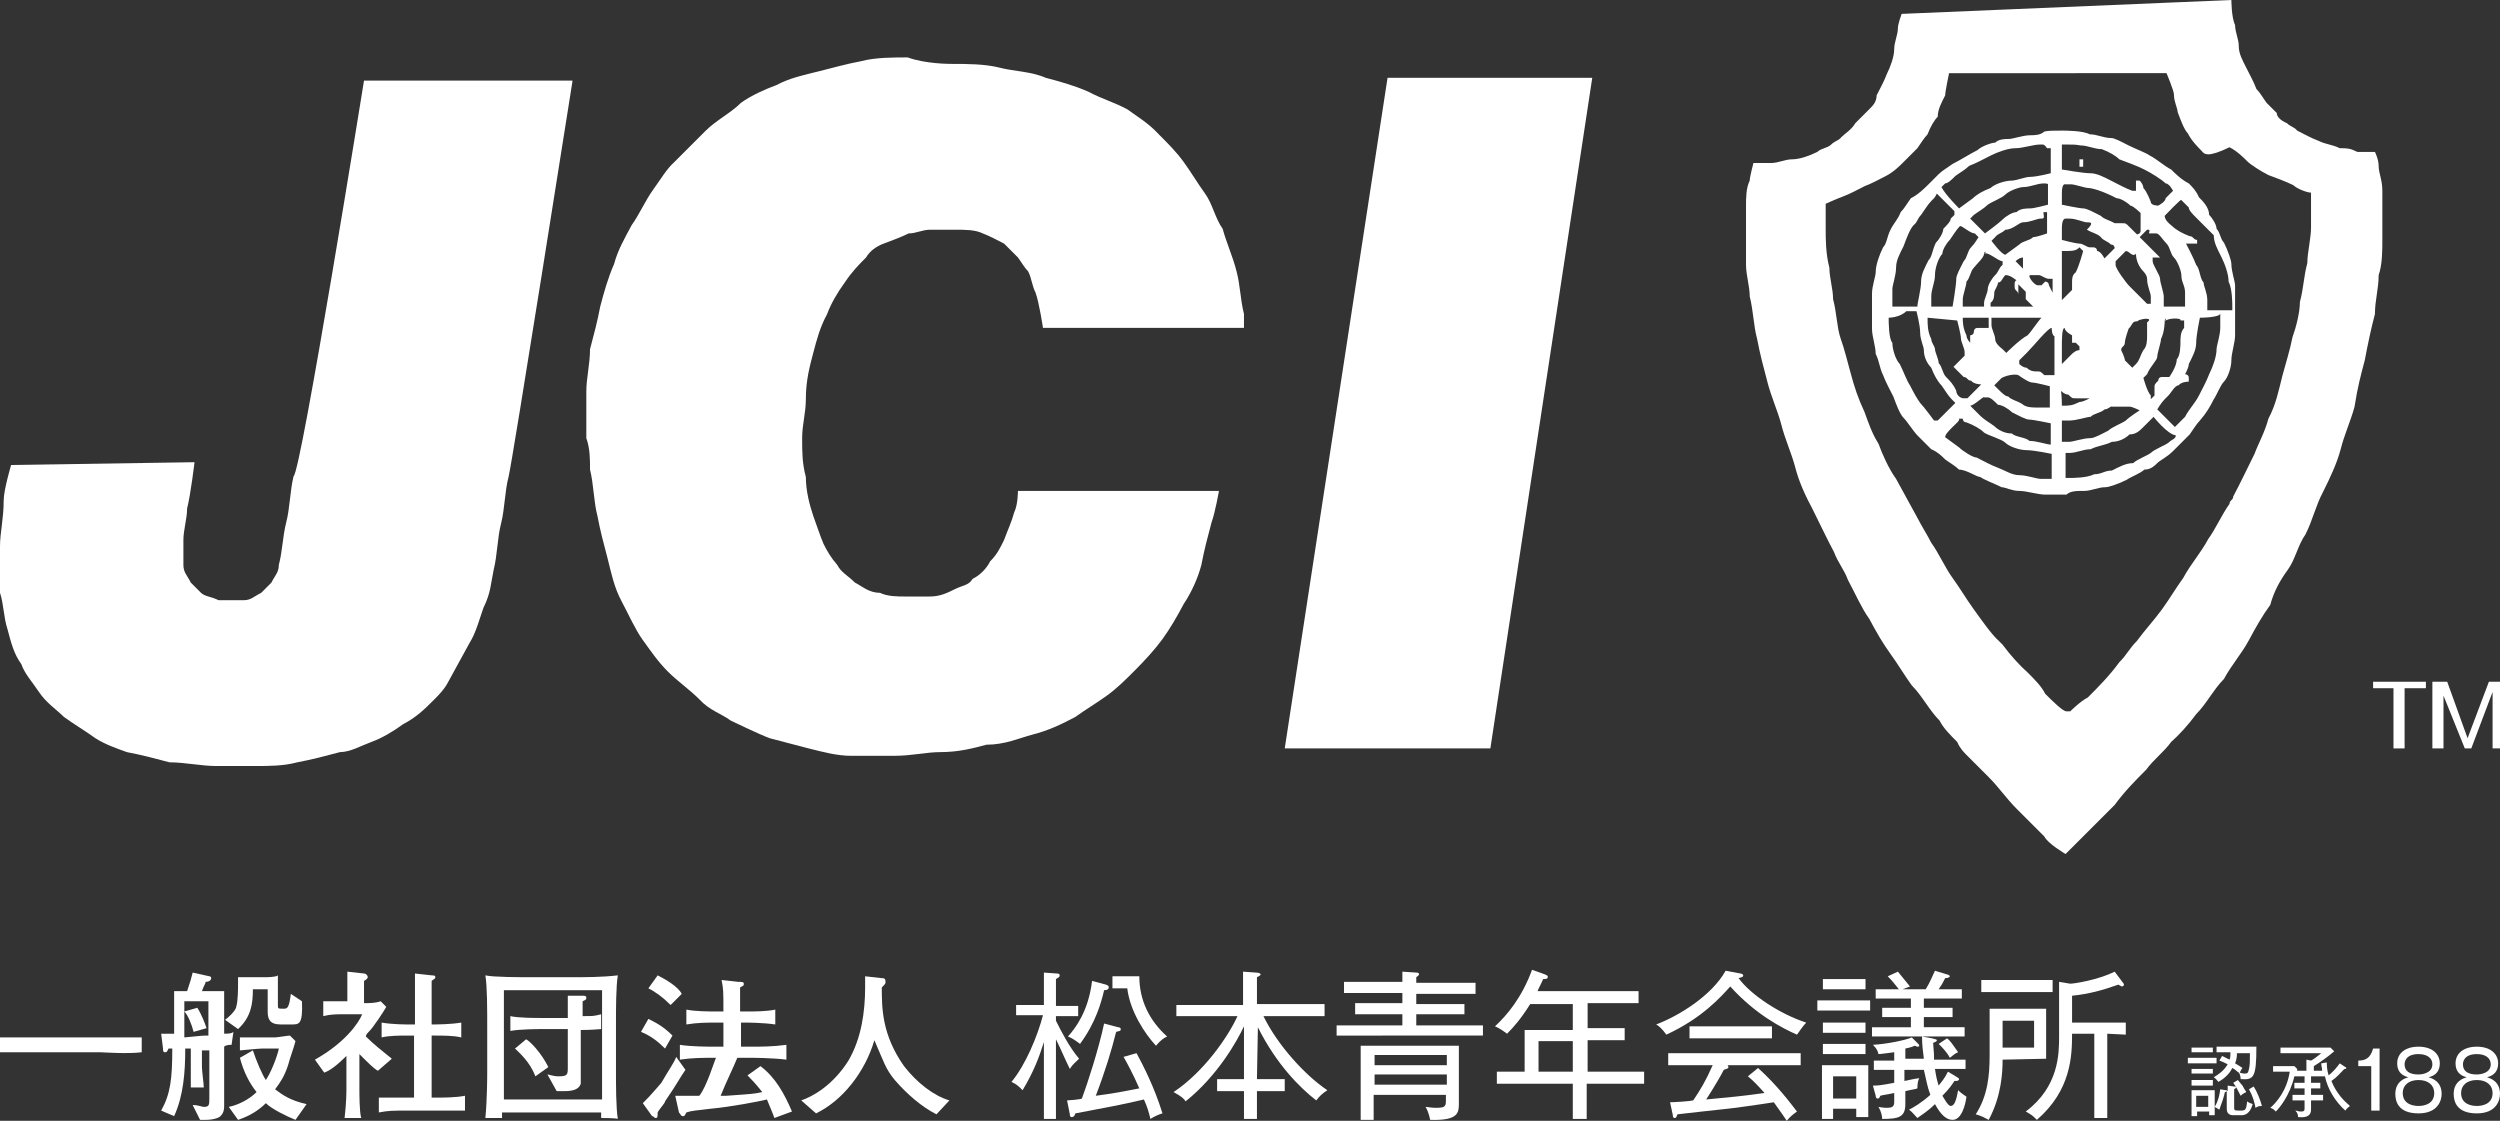 <?xml version="1.0" encoding="utf-8"?>
<svg version="1.1" id="レイヤー_1" xmlns="http://www.w3.org/2000/svg" xmlns:xlink="http://www.w3.org/1999/xlink" x="0px"
	 y="0px" viewBox="0 0 269.9 121" style="enable-background:new 0 0 269.9 121;" xml:space="preserve">
<rect x="0" y="0" width="269.9" height="121" fill="#333333" stroke="none"/>
<style type="text/css">
	.st0{fill:#FFFFFF;}
</style>
<g>
	<g>
		<g>
			<path class="st0" d="M115.5,115.4c-0.5-1-1-2.2-1.5-3.2v8.6h-1.3v-8.3c-0.5,1.6-1.1,3.2-2.3,5.2c-0.5-0.5-0.6-0.6-1.2-0.9
				c1.5-1.8,2.8-4.9,3.4-7.2h-2.9v-1.1h3V105l1.4,0.1c0.1,0,0.3,0,0.3,0.2c0,0.2-0.1,0.2-0.4,0.4v2.9h2.4v1.1H114v0.5
				c0.5,1,1.4,2.8,2.5,4.1C116.1,114.7,115.8,114.9,115.5,115.4 M119.2,106.9c-0.3,1.3-0.9,3.5-2.6,5.8c-0.4-0.3-0.8-0.6-1.3-0.8
				c0.8-0.9,2.2-2.7,2.6-6l1.5,0.4c0.2,0.1,0.3,0.1,0.3,0.3C119.7,106.9,119.3,106.9,119.2,106.9 M124.2,120.8
				c-0.2-0.8-0.3-1.2-0.7-2.1c-2.5,0.6-4.3,0.9-7.4,1.5c-0.1,0.3-0.2,0.4-0.4,0.4s-0.2-0.2-0.2-0.3l-0.3-1.5c0.2,0,1.4-0.1,1.6-0.2
				c0.6-1.6,1.8-5.3,2.4-8.1l1.5,0.4c0.2,0,0.3,0.1,0.3,0.2c0,0.2-0.1,0.2-0.5,0.3c-0.5,2-1.2,4.3-2.2,6.9c2.4-0.3,4.1-0.7,4.7-0.8
				c-0.7-1.6-1.3-2.7-1.7-3.4l1.4-0.4c0.7,1.3,1.9,3.6,2.8,6.5C125.1,120.3,124.5,120.6,124.2,120.8 M124.8,112.9
				c-1.2-1.3-2.8-3.7-3.1-6.2h-1.6v-1.3h2.9c0,2.6,1.1,4.8,3,6.5C125.6,112.1,125.3,112.3,124.8,112.9"/>
			<path class="st0" d="M135.7,116.5h3v1.3h-3v3h-1.4v-3h-2.9v-1.3h2.9v-5.7c-0.7,1.5-2.8,5.3-6.3,8.1c-0.2-0.3-0.4-0.5-1.3-1
				c3.3-2.2,5.9-6,6.9-8.2H127v-1.2h7.2v-3.6l1.4,0.1c0.3,0,0.5,0.1,0.5,0.2c0,0.1-0.2,0.2-0.4,0.3v2.9h7.3v1.3h-6.6
				c1.5,3.1,4.5,6.4,6.9,8c-0.6,0.4-0.8,0.6-1.2,1.1c-1.8-1.4-4.3-3.9-6.3-7.9L135.7,116.5L135.7,116.5z"/>
			<path class="st0" d="M144.3,111.8v-1.1h7.1v-1.2h-5.1v-1.2h5.1v-1.1h-6.3V106h6.3v-1.1l1.5,0.1c0.1,0,0.3,0,0.3,0.2
				c0,0.1-0.2,0.2-0.3,0.3v0.6h6.4v1.2h-6.4v1.1h5.2v1.1h-5.2v1.2h7.2v1.1H144.3z M154.4,120.9c-0.1-0.6-0.4-1.3-0.5-1.4
				c0.2,0,0.6,0.1,1.1,0.1c0.9,0,1.1-0.1,1.1-0.7v-0.7h-7.8v2.7h-1.4v-8h10.6v6.2C157.5,120.1,157.5,121,154.4,120.9 M156.2,113.9
				h-7.8v1.1h7.8V113.9z M156.2,116h-7.8v1.1h7.8V116z"/>
			<path class="st0" d="M171.3,117v3.8h-1.5V117h-8.2v-1.3h3v-4.5h5.2v-2.8h-4.6c-1,1.6-1.8,2.5-2.5,3.2c-0.8-0.6-1.1-0.7-1.3-0.8
				c1.3-1.2,2.9-3.1,4-6.1l1.4,0.5c0.2,0.1,0.3,0.1,0.3,0.3s-0.3,0.2-0.5,0.2c-0.3,0.7-0.5,1-0.6,1.3h10.9v1.3h-5.5v2.7h4v1.3h-4
				v3.4h6.1v1.3H171.3z M169.8,112.4h-3.7v3.3h3.7V112.4z"/>
			<path class="st0" d="M194,111.7c-1.6-0.7-4.5-2.2-7.2-5.2c-1,1.1-3,3.4-6.9,5.2c-0.5-0.7-0.9-1-1.1-1.1c2.4-0.9,6-3.1,7.5-5.8
				l1.6,0.3c0.1,0,0.3,0.1,0.3,0.2c0,0.2-0.2,0.2-0.5,0.3c1.3,1.8,4.5,3.9,7.3,4.8C194.6,110.8,194.1,111.6,194,111.7 M186.5,115
				c0,0,0.1,0.1,0.1,0.2c0,0.2-0.3,0.2-0.5,0.3c-0.3,0.6-1,1.8-1.9,3.2c3-0.3,3.4-0.3,6.3-0.7c-0.8-0.9-1.3-1.4-1.8-1.8l1.1-0.9
				c2.1,1.9,3.5,3.8,4.2,4.7c-0.4,0.3-0.7,0.5-1.1,1c-0.8-1.2-1-1.4-1.4-2c-1.2,0.2-4.8,0.7-5,0.7c-0.9,0.1-4.6,0.5-5.4,0.6
				c-0.1,0.2-0.1,0.4-0.3,0.4s-0.2-0.2-0.2-0.3l-0.3-1.4c0.4,0,2.1-0.1,2.5-0.2c0.8-1.2,1.3-2,2.1-3.8h-4.8v-1.3h14.3v1.3H186.5z
				 M182.4,110.8h8.9v1.3h-8.9L182.4,110.8L182.4,110.8z"/>
			<path class="st0" d="M196.2,108h5.7v1.1h-5.7V108z M200.4,120.6v-0.9h-2.5v1.1h-1.2V115h5v5.6H200.4z M196.8,105.7h4.6v1.1h-4.6
				V105.7z M196.8,110.4h4.6v1.1h-4.6V110.4z M196.8,112.7h4.6v1.1h-4.6V112.7z M200.4,116.2h-2.5v2.4h2.5V116.2z M202.1,111.9v-1
				h4.2v-1.1h-3.1v-1h3.1v-1h-3.8v-1h2.5c-0.5-0.6-0.6-0.8-1.2-1.4l1.1-0.5c0.4,0.5,0.9,1.1,1.3,1.6l-0.8,0.3h2.5
				c0.5-0.8,0.7-1.4,1-2l1.3,0.4c0.1,0,0.3,0.1,0.3,0.2s-0.2,0.2-0.5,0.2c-0.3,0.6-0.3,0.6-0.7,1.2h2.5v1h-4.1v1h3.1v1h-3.1v1.1h4.4
				v1H202.1z M210.8,120.9c-0.7,0-1.3-0.6-1.9-1.7c-0.8,0.8-1.5,1.2-1.9,1.5c-0.2-0.2-0.6-0.7-0.9-0.9c0.4-0.2,1.3-0.7,2.3-1.6
				c-0.3-0.8-0.4-1.4-0.7-2.7h-2.1v1.2c0.6-0.1,0.8-0.2,1.6-0.3c-0.1,0.2-0.2,0.5-0.2,1.1c-0.2,0.1-0.5,0.1-1.3,0.3v1.4
				c0,1.4-0.7,1.6-2.5,1.6c0-0.3-0.1-0.8-0.4-1.3c0.5,0.1,0.8,0.1,0.9,0.1c0.7,0,0.8-0.2,0.8-0.7V118c-0.9,0.2-1.2,0.2-1.5,0.3
				c-0.1,0.2-0.1,0.3-0.3,0.3c-0.1,0-0.2-0.1-0.2-0.3l-0.3-1.1c0.5,0,0.7,0,2.3-0.3v-1.4h-2.2v-1h2.2v-0.9c-0.9,0.1-1.4,0.2-1.7,0.2
				c-0.1-0.4-0.2-0.6-0.6-1c1.6-0.1,3.5-0.5,4.2-0.8l0.7,0.7c0.1,0.1,0.1,0.2,0.1,0.2c0,0.1-0.1,0.1-0.2,0.1s-0.2-0.1-0.3-0.1
				c-0.2,0.1-0.5,0.2-1,0.3v1.1h2c-0.1-0.8-0.2-1.5-0.2-2.4l1.1,0.2c0.3,0.1,0.5,0.1,0.5,0.2c0,0.2-0.3,0.2-0.4,0.3
				c0.1,1.2,0.1,1.3,0.1,1.8h3.4v1h-3.3c0.1,0.7,0.2,1.2,0.4,1.8c0.3-0.4,0.6-0.7,1-1.5l1,0.6c0.1,0.1,0.2,0.1,0.2,0.2
				s-0.1,0.2-0.3,0.2c-0.1,0-0.1,0-0.2,0c-0.2,0.3-0.5,0.8-1.3,1.6c0.2,0.3,0.6,1.1,0.9,1.1c0.4,0,0.6-0.6,0.8-1.7
				c0.3,0.3,0.6,0.5,0.9,0.7C212.2,119.2,211.8,120.9,210.8,120.9 M210.5,114.2c-0.3-0.6-0.8-1.1-1.2-1.5l0.9-0.6
				c0.3,0.2,0.5,0.5,1.2,1.5C211.1,113.7,210.9,113.9,210.5,114.2"/>
			<path class="st0" d="M216.2,114.4c0,1.3-0.1,3.9-1.5,6.5c-0.6-0.3-0.7-0.4-1.4-0.6c1.3-2,1.5-4.2,1.5-6.4v-5h6.1v5.4L216.2,114.4
				L216.2,114.4z M213.9,105.8h7.7v1.3h-7.7V105.8z M219.6,110.2h-3.4v2.9h3.4V110.2z M227.5,111.6v9.1h-1.4v-9.1h-2.4
				c0,2.4-0.1,6.1-3.8,9.3c-0.5-0.5-0.5-0.5-1.2-0.9c3.6-2.7,3.6-6.3,3.6-8.1V106l1.2,0.2c0.4,0,3-0.4,4.8-1.3l0.9,1.2
				c0.1,0.1,0.1,0.2,0.1,0.2c0,0.1-0.1,0.2-0.2,0.2s-0.2-0.1-0.4-0.2c-1.7,0.6-3.1,1-5,1.2v2.9h5.8v1.3L227.5,111.6L227.5,111.6z"/>
		</g>
		<g>
			<path class="st0" d="M249.5,116.2v0.7h1v0.6h-1v0.7h1.3v0.6h-1.3v1c0,0.6-0.4,0.9-1.4,0.8c0-0.3-0.1-0.5-0.3-0.7
				c0.2,0,0.3,0.1,0.6,0.1c0.2,0,0.4,0,0.4-0.3v-0.9h-1.3v-0.6h1.3v-0.7h-1.1v-0.6h1.1v-0.7h-1.1c-0.5,2.1-1.6,3.4-2,3.8
				c-0.2-0.2-0.3-0.3-0.6-0.4c0.7-0.6,1.8-1.9,2.1-3.9h-1.8v-0.6h2.3l0.3,0.3c0,0.1,0,0.2,0,0.2h1v-1.2l0.5,0.1
				c0.2-0.1,0.5-0.3,1.1-0.8h-4.4v-0.6h5.4l0.4,0.4c-0.7,0.6-1.4,1.1-2.2,1.6v0.5h0.9c0-0.3-0.1-0.5-0.1-0.8l0.6-0.1
				c0,0.2,0,0.8,0.2,1.4c0.6-0.5,0.9-0.9,1.2-1.3l0.6,0.4c0.1,0,0.1,0.1,0.1,0.1c0,0.1-0.1,0.1-0.1,0.1h-0.1
				c-0.5,0.5-0.8,0.9-1.4,1.3c0.5,1.3,1.4,2.2,2,2.7c-0.1,0.1-0.3,0.2-0.5,0.5c-1.1-1-1.9-2.3-2.2-3.7H249.5z"/>
			<path class="st0" d="M236.2,114.2h3.1v0.6h-3.1V114.2z M242,120.4h-0.9c-0.6,0-0.7-0.4-0.7-0.7v-1.9c0,0-0.1,0.1-0.2,0.1
				c-0.1,0.5-0.3,1.1-0.6,1.9c-0.2-0.1-0.3-0.2-0.5-0.3v0.9h-0.6V120h-1.3v0.5h-0.6v-2.8h2.5v1.8c0.4-0.7,0.5-1.2,0.6-1.9l0.6,0.1
				c0.1,0,0.1,0,0.2,0.1v-0.6l0.7,0.1c0.1,0,0.2,0,0.2,0.1s-0.1,0.1-0.2,0.2v2c0,0.3,0.1,0.3,0.6,0.3c0.6,0,0.7,0,0.8-1
				c0.1,0.1,0.3,0.2,0.6,0.3C242.9,120.3,242.3,120.4,242,120.4 M236.6,115.4h2.3v0.5h-2.3V115.4z M236.6,116.6h2.3v0.6h-2.3V116.6z
				 M236.6,113.1h2.3v0.5h-2.3V113.1z M238.4,118.3h-1.3v1.2h1.3V118.3z M241.9,116.5c0-0.3-0.1-0.6-0.2-0.7l0,0
				c-0.2-0.1-0.3-0.3-0.7-0.5c-0.2,0.4-0.6,1-1.5,1.5c-0.2-0.2-0.2-0.3-0.5-0.5c0.5-0.3,1.1-0.7,1.5-1.4c-0.4-0.2-0.6-0.3-0.9-0.4
				l0.3-0.5c0.2,0.1,0.4,0.2,0.8,0.4c0.1-0.2,0.1-0.5,0.1-0.8h-1.5V113h4.3C243.6,116.4,243.3,116.6,241.9,116.5 M241.9,118.3
				c-0.3-0.6-0.5-1-0.8-1.4l0.5-0.3c0.1,0.1,0.3,0.4,0.5,0.6c0.3,0.6,0.4,0.6,0.4,0.7C242.3,118,242.1,118.1,241.9,118.3
				 M241.5,113.7c0,0.2,0,0.6-0.2,1.1c0.2,0.1,0.5,0.3,0.8,0.5c-0.1,0.1-0.2,0.3-0.3,0.5c0.3,0.1,0.5,0.1,0.5,0.1
				c0.3,0,0.4,0,0.5-0.5c0.1-0.4,0.1-0.8,0.1-1.7C242.9,113.7,241.5,113.7,241.5,113.7z M243.5,119.6c-0.1-0.6-0.3-1.3-0.7-2
				l0.5-0.3c0.4,0.6,0.7,1.4,0.9,2.1C243.8,119.4,243.7,119.5,243.5,119.6"/>
			<path class="st0" d="M256.8,119.9H256v-4.8h-1.4v-0.6c0.7,0,1.3-0.2,1.6-1.3h0.7v6.7H256.8z"/>
			<path class="st0" d="M263.6,118.1c0,0.7-0.4,2.1-2.5,2.1c-2.2,0-2.5-1.3-2.5-2.1c0-1.4,1.1-1.7,1.4-1.8c-0.8-0.2-1.2-0.7-1.2-1.5
				c0-1.1,0.9-1.8,2.3-1.8c1.5,0,2.3,0.8,2.3,1.8c0,0.8-0.4,1.3-1.2,1.5C262.5,116.4,263.6,116.7,263.6,118.1 M259.4,118
				c0,1.2,1.1,1.4,1.7,1.4s1.7-0.2,1.7-1.4c0-0.8-0.6-1.4-1.7-1.4C260,116.6,259.4,117.2,259.4,118 M259.6,114.9
				c0,1.1,1.2,1.1,1.5,1.1s1.5-0.1,1.5-1.1c0-0.7-0.6-1.1-1.5-1.1C259.6,113.8,259.6,114.8,259.6,114.9"/>
			<path class="st0" d="M269.9,118.1c0,0.7-0.4,2.1-2.5,2.1c-2.2,0-2.5-1.3-2.5-2.1c0-1.4,1.1-1.7,1.4-1.8c-0.8-0.2-1.2-0.7-1.2-1.5
				c0-1.1,0.9-1.8,2.3-1.8c1.5,0,2.3,0.8,2.3,1.8c0,0.8-0.4,1.3-1.2,1.5C268.8,116.4,269.9,116.7,269.9,118.1 M265.7,118
				c0,1.2,1.1,1.4,1.7,1.4s1.7-0.2,1.7-1.4c0-0.8-0.6-1.4-1.7-1.4S265.7,117.2,265.7,118 M265.9,114.9c0,1.1,1.2,1.1,1.5,1.1
				s1.5-0.1,1.5-1.1c0-0.7-0.6-1.1-1.5-1.1C265.9,113.8,265.9,114.8,265.9,114.9"/>
		</g>
		<g>
			<path class="st0" d="M10.8,113.6H4.5c-0.4,0-3.2,0-4.5,0V112c1.4,0,4.5,0,4.5,0h6.3c0.4,0,3.2,0,4.5,0v1.6
				C13.8,113.8,11,113.6,10.8,113.6z"/>
			<path class="st0" d="M25,112.8c-0.2,0-0.6,0-0.8,0.2c0,0.4,0,1.2,0,2.4c0,1.4,0,2.6,0,3.9c0,0.4,0,0.8-0.4,1.2
				c-0.2,0.2-0.8,0.4-1.6,0.4c-0.2,0-0.4,0-0.6,0l-0.8-1.6c0.6,0,1,0.2,1.2,0.2c0.6,0,0.6-0.2,0.6-1v-5.1c-0.6,0-0.6,0-0.8,0v1.8
				c0,0.4,0.2,1.8,0.2,2.2h-1.4c0-0.8,0-1.4,0-2.2v-2c-0.2,0-0.4,0-0.6,0c0,2.6-0.2,5.1-1.2,7.3l-1.4-0.6c1-1.8,1.2-3.4,1.2-6.7
				c-0.2,0-0.4,0-0.4,0c-0.2,0.4-0.2,0.4-0.4,0.4c-0.2,0-0.2-0.2-0.2-0.4l-0.2-1.6c0.4,0,0.4,0,1.4,0v-2.4c0-0.4,0-2,0-2.2
				c0.2,0,1.2,0,1.4,0c0.4-1.2,0.4-1.2,0.6-2l1.8,0.4c0.2,0,0.2,0.2,0.2,0.2c0,0.2-0.2,0.4-0.6,0.4c0,0.2-0.2,0.4-0.4,1h0.8
				c0.2,0,1,0,1.6,0c0,0.8,0,1.6,0,2v2.6c0.4,0,0.8,0,1-0.2L25,112.8z M22.5,108.1h-2.6v3.9c2-0.2,2-0.2,2.6-0.2V108.1z M20.9,111.4
				c-0.2-0.8-0.6-1.8-1-2.2l1.4-0.4c0.4,0.6,0.8,1.6,1,2.2L20.9,111.4z M31.5,110.6h-1.2c-1.2,0-1.4-0.6-1.4-1.4v-2.4h-1.6
				c0,1.6-0.2,3-1.6,4.3l-1.4-1c0.8-0.6,1.2-1.2,1.2-1.4c0.2-0.6,0.2-2,0.2-2.6c0-0.2,0-0.2,0-0.6H27h1.6c0.2,0,1.2,0,1.4-0.2v3.2
				c0,0.4,0,0.4,0.6,0.4c0.4,0,0.6,0,0.8-1.6l1.2,0.8C32.7,110.6,32.3,110.6,31.5,110.6z M31.9,120.9c-1-0.4-2.6-1.2-3.2-1.8
				c-0.8,0.8-1.8,1.4-3,1.8l-1-1.4c1-0.2,2.2-0.8,3-1.6c-0.8-1-1.4-2.2-1.8-3.7l1.4-0.8c0.4,1.2,1,2.6,1.4,3.2
				c0.8-1.2,1.4-3.2,1.4-3.4h-1.8c-0.4,0-2.2,0.2-2.4,0.2V112c0.4,0,1,0,1.4,0h0.2h2.2c0.2,0,1.4-0.2,1.6-0.2l0.6,0.6
				c-0.2,0.8-0.6,1.8-0.8,2.6c-0.4,1.2-0.8,1.8-1.4,2.6c0.8,0.6,1.6,1.2,3.4,1.6L31.9,120.9z"/>
			<path class="st0" d="M40.8,115.6c-0.4-0.2-1-0.8-2-1.8v3.7c0,0.6,0,2.6,0.2,3.2h-1.8c0.2-1.6,0.2-3,0.2-3.2V114
				c-1,1-1.8,1.6-2.4,1.8l-1-1.4c3.2-1.8,4.7-3.9,5.1-4.9h-2c-0.8,0-1.4,0-2.2,0.2v-1.6c0.6,0,0.8,0,2,0h0.6v-0.4c0-0.8,0-1.4,0-2.8
				l1.8,0.2c0.2,0,0.4,0.2,0.4,0.4s-0.4,0.4-0.4,0.4c0,0.4,0,1.2,0,2v0.4c0.6,0,1.2,0,1.8-0.2l0.6,0.6c-0.2,0.4-1.4,2.2-1.8,2.6
				c-0.2,0.2-0.4,0.4-0.4,0.6c0.8,0.8,1.8,1.6,2.8,2.4L40.8,115.6z M46.9,119.9h-3c-1.4,0-2,0-3,0.2v-1.6c1,0,1.4,0,3,0h0.8v-6.7H44
				c-0.8,0-2,0-2.8,0.2v-1.6c1.2,0.2,2.6,0.2,2.8,0.2h0.8c0-2.6,0-3,0-5.5l1.8,0.2c0.2,0,0.4,0,0.4,0.2s-0.2,0.2-0.4,0.4
				c0,2,0,2,0,4.7h0.4c0,0,1.6,0,2.8-0.2v1.6c-0.8-0.2-2-0.2-2.8-0.2h-0.4v6.7h0.4c0.8,0,2.2,0,3.2-0.2v1.6
				C48.9,119.9,48.5,119.9,46.9,119.9z"/>
			<path class="st0" d="M64.9,120.7c0-0.2,0-0.6,0-0.6H54.2c0,0.4,0,0.4,0,0.6h-1.8c0.2-2,0.2-4.7,0.2-4.9V111c0-2.2,0-4.5-0.2-5.7
				c0.8,0.2,3.9,0.2,4.9,0.2h4.3c1.6,0,3.4,0,5.1-0.2c-0.2,1.2-0.2,3.7-0.2,5.1v5.3c0,1.4,0,3.9,0.2,5.1
				C66.6,120.7,64.9,120.7,64.9,120.7z M64.9,106.9H54.4v11.8h10.6V106.9z M62.7,111.2v1.6c0,0.2,0,1.2,0,1.4c0,1.2,0,2.8,0,2.8
				c-0.2,0.6-0.8,0.8-1.8,0.8c-0.4,0-0.6,0-0.8,0l-1-1.8c0.2,0,0.6,0.2,1.2,0.2c1,0,1-0.2,1-1v-4.1h-3c0,0-2.2,0-3.2,0.2v-1.6
				c0.8,0.2,2.8,0.2,3.2,0.2h3v-0.8c0-0.2,0-1.2,0-1.6h1.6c0.2,0,0.4,0,0.4,0.2s0,0.2-0.4,0.4c0,0.8,0,1,0,1.4v0.2
				c1.2,0,1.2,0,2-0.2v1.6C63.7,111.2,62.9,111.2,62.7,111.2z M57.8,116.2c-0.6-1.6-1.8-2.6-2.2-3l1.2-1c0.4,0.2,1.6,1.4,2.4,3
				L57.8,116.2z"/>
			<path class="st0" d="M71.8,118.9c0,0.2-0.6,0.8-0.8,1.2c0,0.4,0,0.6-0.2,0.6c-0.2,0-0.2-0.2-0.4-0.2l-1-1.4
				c0.4-0.4,0.8-0.8,2-2.2c0.8-1.4,1.4-2.2,1.6-2.8l1,1.4C73.3,116.5,73.3,116.7,71.8,118.9z M71.8,113.2c-0.8-0.8-1.6-1.4-2.6-1.8
				L70,110c0.8,0.4,1.6,0.8,2.6,1.8L71.8,113.2z M72.4,108.5c-0.8-0.8-1.6-1.4-2.4-1.8l1-1.4c0.8,0.4,2.2,1.2,2.6,2L72.4,108.5z
				 M83.6,120.7c-0.2-0.6-0.4-1-0.8-2c-0.8,0.2-3.9,0.8-6.1,1c-1.6,0.2-2,0.2-2.6,0.4c-0.2,0.4-0.2,0.4-0.4,0.4
				c-0.2,0-0.2-0.2-0.4-0.4l-0.4-1.8c0.2,0,1.6,0,1.8,0c0.4,0,0.6,0,0.8,0c0.8-1,1.6-3.7,1.8-4.1h-0.2c-1.2,0-2.4,0-3.7,0.2v-1.6
				c1.2,0.2,3.2,0.2,3.7,0.2h1v-2.6h-0.8c-1,0-2,0-3.2,0.2v-1.6c1,0.2,2.6,0.2,3.2,0.2h0.8c0-2.2,0-2.4-0.2-3.4l1.8,0.2
				c0.4,0,0.6,0,0.6,0.2c0,0.2,0,0.2-0.4,0.4c0,0.4,0,2.2,0,2.6h0.6c1,0,2.2,0,3.2-0.2v1.6c-1.4-0.2-3-0.2-3.2-0.2H80v2.6h1
				c1.2,0,2.4,0,3.9-0.2v1.6c-1.6-0.2-3.7-0.2-3.9-0.2h-1.4c-0.4,1-1.2,2.6-1.8,4.1c0.4,0,0.4,0,0.6,0c2.8-0.2,3-0.2,3.9-0.4
				c-0.8-1-1.2-1.4-1.6-1.8l1.4-1c1.6,1.2,2.6,3,3.4,4.9L83.6,120.7z"/>
			<path class="st0" d="M101.1,120.3c-1.6-0.8-3.2-2.2-4.5-3.7c-1-1.2-1.2-2-2.2-4.3c-1,3.4-3.4,6.5-6.3,7.9l-1.6-1.4
				c1.2-0.4,3.4-1.6,5.1-4.3c1.4-2.4,1.8-5.3,1.8-7.9c0-0.6,0-0.8,0-1.2l1.8,0.2c0.2,0,0.4,0,0.4,0.4c0,0.2,0,0.2-0.4,0.6
				c0,2.2,0,5.1,2.4,8.5c1.4,1.8,3.2,3.2,4.9,3.7L101.1,120.3z"/>
		</g>
	</g>
	<g>
		<path class="st0" d="M240.9,0c0,0,0,1.9,0.4,2.7c0,0.8,0.4,1.5,0.4,2.3s0.4,1.5,0.8,2.3c0.4,0.8,0.8,1.5,1.1,2.3
			c0.4,0.4,0.8,1.1,1.1,1.5c0.4,0.4,0.8,0.8,1.1,1.1c0,0.4,0.4,0.8,1.1,1.1c0.4,0.4,0.8,0.4,1.1,0.8c0.8,0.4,1.5,0.8,2.3,1.1
			c0.8,0.4,1.5,0.4,2.3,0.8c0.8,0,1.1,0,1.9,0.4c0.8,0,1.9,0,1.9,0s0.4,0.8,0.4,1.5c0,0.8,0.4,1.5,0.4,2.7c0,0.8,0,1.1,0,1.9
			c0,0,0,2.3,0,3.4c0,1.1,0,2.7-0.4,3.8c0,1.5-0.4,2.7-0.4,4.2c-0.4,1.5-0.8,3.4-1.1,5c-0.4,1.5-0.8,3-1.1,5c-0.4,1.5-1.1,3-1.5,4.6
			c-0.4,1.5-1.1,3-1.9,4.6c-0.8,1.5-1.1,3-1.9,4.6c-0.8,1.1-1.1,2.7-1.9,3.8c-0.8,1.1-1.5,2.3-1.9,3.8c-0.8,1.1-1.5,2.3-2.3,3.8
			s-1.9,2.7-2.7,4.2c-1.1,1.1-1.9,2.7-3,3.8c-0.8,1.1-1.9,2.3-2.7,3c-0.8,1.1-1.9,1.9-2.7,3c-1.1,1.1-2.3,2.3-3.4,3.8
			c-1.1,1.1-2.3,2.3-3.4,3.4c-0.4,0.4-1.9,1.9-1.9,1.9s-1.9-1.1-2.3-1.9c-1.1-1.1-2.3-2.3-3-3c-1.1-1.1-1.9-2.3-3-3.4
			c-0.8-0.8-1.5-1.5-2.3-2.3c-0.4-0.4-0.8-0.8-1.1-1.5c-0.8-0.8-1.5-1.5-1.9-2.3c-1.1-1.1-1.9-2.7-3-3.8c-0.8-1.1-1.5-2.3-2.3-3.4
			s-1.5-2.3-2.3-3.8c-0.8-1.1-1.5-2.7-2.3-4.2c-0.4-1.1-1.1-1.9-1.5-3c-0.8-1.5-1.5-3-2.3-4.6c-0.8-1.5-1.5-3-1.9-4.6
			c-0.4-1.5-1.1-3-1.5-4.6c-0.4-1.5-1.1-3-1.5-4.6c-0.4-1.5-0.8-3-1.1-4.6c-0.4-1.5-0.4-3-0.8-4.6c0-1.1-0.4-2.3-0.4-3.4
			c0-1.1,0-2.3,0-3.4c0-1.1,0-2.3,0-3c0-0.8,0-1.9,0.4-2.7c0-0.4,0.4-1.9,0.4-1.9h1.1c0.4,0,0.4,0,0.8,0c0.8,0,1.5-0.4,2.3-0.4
			s1.9-0.4,2.7-0.8c0.4-0.4,1.1-0.4,1.5-0.8c0.4-0.4,0.8-0.4,1.1-0.8c0.4-0.4,1.1-0.8,1.5-1.5c0.4-0.4,1.1-1.1,1.5-1.5
			c0.4-0.4,0.8-0.8,0.8-1.5c0.4-0.8,0.8-1.5,1.1-2.3c0.4-0.8,0.8-1.9,0.8-2.7c0-0.8,0.4-1.5,0.4-2.3c0-0.4,0.4-1.5,0.4-1.5L240.9,0z
			 M210.4,8c0,0-0.4,1.9-0.4,2.3c-0.4,0.8-0.8,1.5-0.8,2.3c-0.4,0.4-0.8,1.1-1.1,1.9c-0.4,0.4-0.8,1.1-1.1,1.5
			c-0.4,0.4-1.1,1.1-1.5,1.5c-0.4,0.4-1.1,1.1-1.9,1.5c-0.8,0.4-1.5,0.8-2.3,1.1c-0.8,0.4-1.5,0.8-2.3,1.1s-1.9,0.8-1.9,0.8
			s0,2.3,0,2.7c0,1.1,0,2.7,0.4,4.2c0,1.1,0.4,2.3,0.4,3.4c0.4,1.5,0.4,3,0.8,4.2c0.4,1.1,0.8,2.7,1.1,3.8c0.4,1.5,0.8,2.7,1.5,4.2
			c0.4,1.1,0.8,2.3,1.5,3.4c0.4,1.1,1.1,2.7,1.9,3.8c0.8,1.5,1.5,2.7,2.3,4.2c0.4,0.8,1.1,1.9,1.5,2.7c0.8,1.1,1.5,2.7,2.3,3.8
			c0.8,1.1,1.5,2.3,2.3,3.4s1.9,2.7,2.7,3.4c0,0,0,0,0.4,0.4c0.8,1.1,1.9,2.3,2.7,3c0.8,0.8,1.5,1.5,1.9,2.3
			c0.8,0.8,1.9,1.9,2.3,1.9c0,0,0,0,0.4,0c0,0,1.1-1.1,1.9-1.5c1.1-1.1,2.3-2.3,3.4-3.8c0.8-0.8,1.1-1.5,1.9-2.3
			c0.8-1.1,1.9-2.3,2.7-3.4s1.5-2.3,2.3-3.4c0.8-1.5,1.9-2.7,2.7-4.2c0.8-1.1,1.5-2.7,2.3-3.8c0-0.4,0.4-0.4,0.4-0.8
			c0.8-1.5,1.5-3,2.3-4.6c0.4-1.1,1.1-2.3,1.5-3.8c0.8-1.5,1.1-3,1.5-4.6c0.4-1.5,0.8-2.7,1.1-4.2c0.4-1.1,0.8-2.7,0.8-3.8
			c0.4-1.5,0.4-2.7,0.8-4.2c0-1.1,0.4-2.7,0.4-3.8c0-0.8,0-2.3,0-3c0-0.4,0-0.4,0-0.8l0,0c-0.4,0-1.5-0.4-1.9-0.8
			c-0.8-0.4-1.9-0.8-2.7-1.1c-0.8-0.4-1.9-1.1-2.3-1.5c-0.4-0.4-1.1-1.1-1.9-1.5c-2.3,1.1-2.7,0.8-3,0.4c-0.4-0.4-1.1-1.1-1.5-1.9
			c-0.4-0.4-0.8-1.5-1.1-2.3c0-0.4-0.4-1.1-0.4-1.9c0-0.4-0.8-2.3-0.8-2.3H210.4"/>
		<polygon class="st0" points="171.9,8.4 160.9,80.8 138.7,80.8 149.8,8.4 		"/>
		<polygon class="st0" points="261.9,74.3 259.6,74.3 259.6,80.8 258.4,80.8 258.4,74.3 256.2,74.3 256.2,73.6 261.9,73.6 		"/>
		<polygon class="st0" points="266.4,79.7 268.7,73.6 269.9,73.6 269.9,80.8 269.1,80.8 269.1,74.7 266.8,80.8 266.1,80.8 
			263.8,75.1 263.8,80.8 262.6,80.8 262.6,73.6 264.2,73.6 		"/>
		<path class="st0" d="M102.9,6.9c1.5,0,3.4,0,5,0.4c1.5,0.4,3.4,0.4,5,1.1c1.5,0.4,3,0.8,4.6,1.5c1.5,0.8,2.7,1.1,4.2,1.9
			c1.1,0.8,2.3,1.5,3.4,2.7c1.1,1.1,1.9,1.9,2.7,3c0.8,1.1,1.5,2.3,2.3,3.4s1.1,2.7,1.9,3.8c0.4,1.5,1.1,3,1.5,4.6
			c0.4,1.5,0.4,3,0.8,4.6c0,0.4,0,1.5,0,1.5h-21.7c0,0-0.4-2.7-0.8-3.8c-0.4-0.8-0.4-1.5-0.8-2.3c-0.4-0.4-0.8-1.1-1.1-1.5
			c-0.4-0.4-1.1-1.1-1.5-1.5c-0.8-0.4-1.5-0.8-2.3-1.1c-0.8-0.4-1.9-0.4-3-0.4c-0.8,0-1.9,0-2.7,0s-1.5,0.4-2.3,0.4
			c-0.8,0.4-1.9,0.8-2.7,1.1s-1.5,0.8-1.9,1.5c-0.8,0.8-1.5,1.5-2.3,2.7c-0.8,1.1-1.5,2.3-1.9,3.4c-0.8,1.5-1.1,2.7-1.5,4.2
			c-0.4,1.5-0.8,3-0.8,5c0,1.5-0.4,2.7-0.4,4.2c0,1.5,0,2.7,0.4,4.2c0,1.5,0.4,3,0.8,4.2c0.4,1.1,0.8,2.3,1.1,3
			c0.4,0.8,0.8,1.5,1.5,2.3c0.4,0.8,1.1,1.1,1.9,1.9c0.8,0.4,1.5,1.1,2.7,1.1c0.8,0.4,1.9,0.4,2.7,0.4s1.9,0,2.7,0
			c1.1,0,1.9-0.4,2.7-0.8c0.8-0.4,1.5-0.4,1.9-1.1c0.8-0.4,1.5-1.1,1.9-1.9c0.8-0.8,1.1-1.5,1.5-2.3c0.4-1.1,0.8-1.9,1.1-3
			c0.4-0.8,0.4-2.3,0.4-2.3h21.7c0,0-0.4,2.3-0.8,3.4c-0.4,1.5-0.8,3-1.1,4.6c-0.4,1.5-1.1,3-1.9,4.2c-0.8,1.5-1.5,2.7-2.3,3.8
			s-1.9,2.3-3,3.4s-1.9,1.9-3,2.7c-1.1,0.8-2.3,1.5-3.4,2.3c-1.5,0.8-3,1.5-4.6,1.9c-1.5,0.4-3,1.1-5,1.1c-1.5,0.4-3,0.8-5,0.8
			c-1.5,0-3,0.4-5,0.4c-1.5,0-3,0-4.6,0c-1.5,0-3-0.4-4.6-0.8s-3-0.8-4.2-1.1c-1.1-0.4-4.2-1.9-4.2-1.9c-1.1-0.8-2.3-1.1-3.4-2.3
			c-1.1-1.1-2.3-1.9-3.4-3c-1.1-1.1-1.9-2.3-2.7-3.4c-0.8-1.1-1.5-2.7-2.3-4.2c-0.8-1.5-1.1-3-1.5-4.6c-0.4-1.5-0.8-3-1.1-4.6
			c-0.4-1.5-0.4-3.4-0.8-5c0-1.1,0-2.3-0.4-3.4c0-1.5,0-3,0-5c0-1.5,0.4-3,0.4-4.6c0.4-1.5,0.8-3,1.1-4.6c0.4-1.5,0.8-3,1.5-4.6
			c0.4-1.5,1.1-2.7,1.9-4.2c0.8-1.1,1.5-2.7,2.3-3.8c0.8-1.1,1.5-2.3,2.3-3c1.1-1.1,2.3-2.3,3.4-3.4c1.1-1.1,2.7-1.9,3.8-3
			c1.1-0.8,2.7-1.5,3.8-1.9c1.5-0.8,3-1.1,4.6-1.5s3-0.8,4.6-1.1c1.5-0.4,3.4-0.4,5-0.4C99.9,6.9,102.5,6.9,102.9,6.9"/>
		<path class="st0" d="M61.8,8.8c0,0-6.5,41.2-6.9,42.7s-0.4,3.4-0.8,5c-0.4,1.5-0.4,3.4-0.8,5C53,62.9,53,64,52.2,65.6
			c-0.4,1.1-0.8,2.7-1.5,3.8c-0.8,1.5-1.5,2.7-2.3,4.2c-0.4,0.8-1.1,1.5-1.5,1.9c-1.1,1.1-1.9,1.9-3.4,2.7c-1.1,0.8-2.3,1.5-3.4,1.9
			c-1.1,0.4-2.3,1.1-3.4,1.1c-1.5,0.4-3,0.8-4.6,1.1c-1.5,0.4-3,0.4-4.6,0.4c-1.5,0-3,0-4.2,0c-1.5,0-3.4-0.4-5-0.4
			c-1.5-0.4-3-0.8-4.6-1.1c-1.1-0.4-2.3-0.8-3.4-1.5c-1.1-0.8-2.3-1.5-3.4-2.3c-0.8-0.8-1.9-1.5-2.7-2.7s-1.5-1.9-1.9-3
			c-0.8-1.1-1.1-2.3-1.5-3.8C0.4,66.7,0.4,65.2,0,64c0-1.5,0-3,0-5c0-1.5,0.4-3,0.4-5c0-1.1,0.8-3.8,0.8-3.8L21,49.9
			c0,0-0.4,3.4-0.8,5c0,1.1-0.4,2.3-0.4,3.4c0,0.8,0,1.9,0,2.7c0,0.8,0.4,1.1,0.8,1.9c0.4,0.4,0.8,0.8,1.1,1.1
			c0.4,0.4,1.1,0.4,1.9,0.8c0,0,0,0,0.4,0c0.8,0,1.5,0,2.3,0c0.8,0,1.1-0.4,1.9-0.8c0.4-0.4,0.8-0.8,1.1-1.1
			c0.4-0.8,0.8-1.1,0.8-1.9c0.4-1.5,0.4-3,0.8-4.6c0.4-1.5,0.4-3.4,0.8-5c0.8-0.4,7.6-42.7,7.6-42.7H61.8"/>
		<path class="st0" d="M222.6,14.1c0.4,0,2.3,0,3,0.4c0.8,0,1.5,0.4,2.3,0.4c0.4,0,1.1,0.4,1.9,0.8s1.9,0.8,2.3,1.1
			c0.8,0.4,1.5,1.1,2.3,1.5c0.4,0.4,1.1,1.1,1.9,1.5c0.4,0.4,0.8,0.8,1.1,1.5c0.4,0.4,1.1,1.1,1.1,1.9c0.4,0.4,0.8,1.1,0.8,1.5
			c0.4,0.4,0.4,1.1,0.8,1.5c0.4,0.8,0.8,1.9,0.8,2.3c0,0.8,0.4,1.9,0.4,2.3c0,0.8,0,1.9,0,2.7s0,1.9,0,2.7s-0.4,1.9-0.4,2.7
			s-0.4,1.9-0.8,2.3c-0.4,0.4-0.8,1.5-1.1,1.9c-0.4,0.8-0.8,1.5-1.5,2.3c-0.4,0.4-0.8,1.1-1.1,1.5l-0.4,0.4
			c-0.4,0.4-1.1,1.1-1.5,1.5c-0.4,0.4-1.1,0.8-1.5,1.1c-0.4,0.4-0.8,0.8-1.5,0.8c-0.4,0.4-1.5,0.8-1.9,1.1c-0.8,0.4-1.9,0.8-2.3,0.8
			c-0.8,0-1.5,0.4-2.3,0.4s-1.5,0-1.9,0.4c0,0,0,0-0.4,0c-0.8,0-1.1,0-1.9,0S218.8,53,218,53s-1.5-0.4-1.9-0.4
			c-0.8-0.4-1.9-0.8-2.3-1.1c-0.4,0-1.5-0.8-2.3-0.8c-0.4-0.4-1.1-0.8-1.5-1.1c-0.4-0.4-0.8-0.8-1.5-1.1c-0.4-0.4-1.1-1.1-1.5-1.5
			c-0.4-0.4-1.1-1.5-1.5-1.9c-0.4-0.4-0.8-1.5-1.1-2.3c-0.4-0.8-0.8-1.5-1.1-2.3c-0.4-0.8-0.4-1.5-0.8-2.3c0-0.8-0.4-1.9-0.4-2.7
			s0-1.5,0-2.3c0-0.4,0-1.1,0-1.5c0-0.8,0.4-1.9,0.4-2.3c0-0.8,0.4-1.9,0.8-2.7c0.4-0.4,0.4-1.1,0.8-1.9c0.4-0.8,0.8-1.1,1.1-1.9
			c0.4-0.4,0.8-1.1,1.1-1.5c0.8-0.4,1.5-1.1,1.9-1.5c0.4-0.4,0.8-0.8,1.1-1.1c0.4-0.4,1.1-0.8,1.5-1.1c0.8-0.4,1.9-1.1,2.7-1.5
			c0.4-0.4,1.5-0.8,1.9-0.8c0.4-0.4,1.1-0.4,1.5-0.4c0.4,0,1.5-0.4,2.3-0.4c0.4,0,1.1,0,1.5-0.4C221.1,14.1,221.8,14.1,222.6,14.1
			L222.6,14.1L222.6,14.1 M220.3,15.6c-0.8,0-1.9,0.4-2.7,0.4s-1.9,0.4-2.7,0.8c-0.8,0.4-1.5,0.8-2.3,1.1c-0.4,0.4-1.1,0.8-1.5,1.1
			c-0.4,0.4-0.8,0.8-1.1,0.8l-0.4,0.4l0,0c0.4,0.8,1.9,2.3,1.9,2.3l0,0c0,0,1.1-0.8,1.5-1.1c0.4-0.4,1.1-0.8,1.9-1.1
			c0.4-0.4,1.5-0.8,2.3-0.8c0.4,0,1.5-0.4,1.9-0.4c0.8,0,2.3-0.4,2.3-0.4v-0.8c0-0.8,0-1.9,0-1.9h-0.4
			C220.7,15.6,220.7,15.6,220.3,15.6 M222.6,15.6v2.7c0,0,2.3,0.4,3,0.4c0.8,0,1.5,0.4,2.3,0.8c0.8,0.4,1.5,0.8,2.3,1.1h0.4v-1.1
			h0.4c0,0,0.4,0.4,0.4,0.8c0.4,0.4,0.8,1.5,0.8,1.5c0,0.4,0.8,0.4,0.8,0.4s0.8-0.4,0.8-0.8c0,0,0.8-0.8,0.8-0.8s-0.4-0.8-0.8-0.8
			c-0.4-0.4-1.5-1.1-2.3-1.5s-1.9-0.8-2.7-1.1c-0.4-0.4-1.1-0.8-1.9-1.1c-0.8,0-1.5-0.4-2.3-0.4C224.1,15.6,223.8,15.6,222.6,15.6
			C223,15.6,223,15.6,222.6,15.6 M224.5,17.2C224.5,17.2,224.1,17.2,224.5,17.2c0,0,0,0.4,0,0.8h0.4c0,0,0,0,0-0.4v-0.4H224.5
			 M220.7,19.8c-0.8,0-1.5,0.4-2.3,0.4c-0.4,0-1.5,0.4-1.9,0.8c-0.4,0.4-1.5,0.8-1.9,1.1c-0.4,0.4-1.1,0.8-1.5,1.1l-0.4,0.4
			c0,0,0.4,0.4,0.8,0.8c0.4,0.4,0.8,0.8,0.8,0.8s1.5-1.1,1.9-1.5c0.4-0.4,1.1-0.8,1.5-0.8c0.4-0.4,1.1-0.4,1.5-0.4
			c0.4,0,1.9-0.4,1.9-0.4s0-0.4,0-0.8l0,0V21c0-0.4,0-1.1,0-1.1S221.1,19.8,220.7,19.8C221.1,19.8,220.7,19.8,220.7,19.8 M222.6,21
			c0,0.4,0,1.1,0,1.1s1.9,0.4,2.3,0.4c0.4,0,1.1,0.4,1.9,0.8c0.4,0.4,0.8,0.4,1.5,0.8c0.4,0,0.4,0,0.8,0c0.4,0,0.4,0,0.8,0.4
			c0.4,0.4,0.8,0.8,0.8,0.8l0,0c0,0,0.4,0,0.4-0.4v-0.4c0-0.4,0-0.8,0-1.1v-0.4c0,0-0.8-0.8-1.1-0.8c-0.4-0.4-1.1-0.8-1.5-0.8
			c-1.5-0.8-2.7-1.1-3-1.1c-0.4,0-1.5-0.4-1.9-0.4H223C222.6,19.8,222.6,20.6,222.6,21 M208.5,21.7c-0.4,0.4-0.8,1.1-1.1,1.5
			c-0.4,0.4-0.4,0.8-0.8,1.1c-0.4,0.4-0.8,1.5-1.1,2.3c-0.4,0.8-0.8,1.5-0.8,2.3c0,0.8-0.4,1.9-0.4,2.3c0,0.8,0,1.9,0,1.9h2.7l0,0
			c0-0.4,0.4-1.9,0.4-2.7c0-0.8,0.4-1.5,0.8-2.3c0.4-0.4,0.4-1.1,0.8-1.9c0.4-0.4,0.8-1.1,0.8-1.5c0.4-0.4,0.8-0.8,0.8-1.1
			c0,0,0,0,0.4-0.4c0,0,0,0,0-0.4l-1.9-1.9C208.9,21.3,208.9,21.3,208.5,21.7C208.5,21.3,208.5,21.7,208.5,21.7 M233.7,23.3
			C233.7,23.3,233.3,23.3,233.7,23.3c0,0.4,0.4,0.8,0.8,1.1c0.4,0.4,1.1,0.8,1.9,1.1c0.4,0,0.4,0.4,0.8,0.4c0,0,0,0,0,0.4l0,0
			c0,0,0,0-0.4,0c-0.4,0-0.8,0-0.8,0s0.8,1.5,1.1,2.3c0.4,0.4,0.4,1.5,0.8,1.9c0,0.4,0.4,1.1,0.4,1.9c0,0.4,0,1.1,0,1.1h0.4
			c0.4,0,2.3,0,2.3,0v-0.4c0-0.4,0-1.9-0.4-2.7c0-0.8-0.4-1.9-0.8-2.7c-0.4-0.8-0.8-1.5-0.8-2.3c-0.8-0.8-1.5-1.5-1.9-1.9
			c-0.4-0.4-0.8-0.8-0.8-1.1c-0.4-0.4-0.8-0.8-0.8-0.8C235.6,21.3,233.7,23.3,233.7,23.3 M220.3,23.6c-0.4,0-1.1,0.4-1.9,0.4
			c-0.4,0-1.1,0.8-1.9,0.8c-0.4,0.4-0.8,0.4-1.1,0.8l-0.4,0.4c0,0,1.1,1.5,1.5,1.5l0,0c0,0,1.1-0.8,1.5-1.1c0.4-0.4,1.1-0.4,1.5-0.8
			c0.4,0,1.5-0.4,1.5-0.4s0-0.4,0-0.8c0-0.4,0-1.5,0-1.5h-0.4C220.7,23.6,220.7,23.6,220.3,23.6 M222.6,24.8c0,0.4,0,1.1,0,1.1
			s1.5,0.4,1.9,0.4c0.4,0,0.8,0.4,1.1,0.4h0.4c0,0,0.4,0,0.4,0.4c0.4,0,0.8,0.8,0.8,0.8l0,0l1.1-1.1c0,0,0-0.4-0.4-0.4
			c-0.4-0.4-0.8-0.4-1.1-0.8c-0.4-0.4-0.8-0.4-1.5-0.8c0.8-0.8,0.4-0.8,0-0.8c-0.4,0-1.1-0.4-1.9-0.4H223
			C222.6,23.6,222.6,24.4,222.6,24.8 M211.6,24.4c-0.4,0.4-0.8,1.1-1.1,1.5c-0.4,0.4-0.8,1.1-0.8,1.5c-0.4,0.4-0.8,1.5-0.8,2.3
			c0,0.8-0.4,1.5-0.4,2.3c0,0.4,0,0.8,0,1.1l0,0h2.3c0,0,0.4-2.3,0.4-3c0-0.4,0.4-1.1,0.8-1.9c0.4-0.4,0.4-1.1,0.8-1.5
			c0.4-0.4,0.8-1.1,0.8-1.1l-0.4-0.4C212.7,25.2,211.9,24.4,211.6,24.4C211.9,24.4,211.9,24.4,211.6,24.4L211.6,24.4 M231.8,24.8
			l-0.8,0.8c0,0,0.8,0.8,1.1,1.1c0.4,0.4,1.1,1.1,1.1,1.1l0,0h-0.8c0,0,0,0,0,0.4s0.8,1.5,0.8,1.9c0,0.4,0.4,1.5,0.4,1.9
			s0,1.1,0,1.1s1.5,0,2.3,0l0,0c0,0,0-1.1,0-1.5c0-0.8-0.4-1.1-0.4-1.9c0-0.4-0.4-1.5-0.8-1.9c-0.4-0.4-0.4-1.1-0.8-1.5
			c-0.4-0.4-0.8-1.1-1.1-1.1c0,0-0.4,0-0.8,0C232.1,24.8,232.1,24.8,231.8,24.8 M222.6,27.1c0,0.4,0,0.8,0,1.5c0,1.1,0,3.8,0,3.8
			l1.1-1.1c0,0,0-0.4,0-0.8c0-0.4,0-0.8,0.4-1.1c0.4-0.8,0.8-2.3,0.8-2.3l-0.4-0.4C224.1,27.1,223.8,27.1,222.6,27.1
			C223,26.7,223,26.7,222.6,27.1C223,27.1,222.6,27.1,222.6,27.1 M214.2,27.4c0,0.4-0.8,1.1-1.1,1.5c-0.4,0.4-0.4,1.1-0.8,1.5
			c0,0.4-0.4,1.5-0.4,1.9s0,0.8,0,0.8h2.3v-0.4c0-0.4,0.4-1.1,0.4-1.5c0-0.4,0.4-1.1,0.8-1.5c0.4-0.4,0.4-0.8,0.8-1.1c0,0,0,0,0-0.4
			l0,0C215.7,28.2,214.6,27.1,214.2,27.4C214.6,27.1,214.2,27.1,214.2,27.4 M229.5,27.1l-1.1,1.1v0.4c0,0.4,1.1,1.9,1.5,2.3
			c0.4,0.4,1.9,1.9,1.9,1.9h0.4c0,0,0-0.4,0-0.8c0-0.4-0.4-1.1-0.4-1.9c0-0.4-0.4-0.8-0.4-0.8c-0.4-0.4-0.8-1.1-0.8-1.9
			C230.2,27.8,229.9,27.1,229.5,27.1C229.9,27.1,229.9,27.1,229.5,27.1 M218.4,27.8c-0.4,0-0.8,0.4-0.8,0.4l0.8,0.8
			C218.4,29.4,218.4,28.2,218.4,27.8c0.4,0,0.4,0,0.4,0C218.4,27.8,218.4,27.8,218.4,27.8L218.4,27.8 M216.5,29.7
			c-0.4,0.4-0.4,0.8-0.8,0.8c0,0.4-0.4,0.8-0.4,1.1s0,0.8-0.4,1.1v0.4h4.6l0,0l0,0c-0.4-0.4-0.4-0.4-0.8-0.8c0-0.4,0-0.8,0-0.8
			l-0.8-0.8l0,0c0,0.4,0,0.8,0,1.1l0,0l0,0c0-0.4-0.4-0.4-0.4-0.8v-0.4c0-0.4,0.4-0.4,0.4-0.4C217.7,30.5,217.3,29.7,216.5,29.7
			C216.9,29.4,216.9,29.4,216.5,29.7C216.5,29.4,216.5,29.4,216.5,29.7 M219.2,29.7L219.2,29.7C219.2,29.7,218.8,29.7,219.2,29.7
			c-0.4,0,0.4,1.1,0.8,1.1c0,0,0,0,0.4,0l0.4-0.4c0,0,0.4,0,0.4,0.4l0.4,0.8v-1.5h-0.4c-0.4,0-0.8-0.4-1.1-0.4
			C219.6,29.7,219.6,29.7,219.2,29.7 M203.9,34.3C203.9,34.7,203.9,34.7,203.9,34.3c0,0.4,0,2.3,0.4,2.7c0,0.8,0.4,1.9,0.8,2.3
			c0.4,0.8,0.8,1.9,1.1,2.3c0.4,0.8,0.8,1.5,1.1,1.9c0.4,0.4,1.5,1.9,1.5,1.9h0.4l1.9-1.9l-0.4-0.4c-0.4-0.4-0.8-1.1-1.1-1.5
			c-0.4-0.4-0.8-1.1-1.1-1.9c-0.4-0.4-0.8-1.1-0.8-1.9c0-0.4-0.4-1.1-0.4-1.9s-0.4-2.3-0.4-2.3s-0.8,0-1.1,0
			C205.1,34.3,203.9,34.3,203.9,34.3 M208.1,34.3C208.1,34.3,208.1,34.7,208.1,34.3c0,0.8,0,1.5,0.4,2.3c0,0.4,0.4,0.8,0.4,1.1
			s0.4,1.1,0.4,1.5c0.4,0.4,0.4,1.1,0.8,1.5c0.4,0.4,0.8,0.8,1.1,1.5c0,0.4,0.4,0.8,0.8,0.8c0,0,0,0,0.4,0l1.5-1.5l0,0
			c0,0-0.8,0-1.1-0.4c-0.4,0-0.4-0.4-0.8-0.4c-0.4-0.4-1.1-1.1-1.1-1.1s0.4-0.4,0.8-0.8l0.4-0.4v-0.4c0-0.4-0.4-1.1-0.4-1.5
			c0-0.4-0.4-1.9-0.4-1.9L208.1,34.3z M211.9,34.3C211.9,34.7,211.9,34.7,211.9,34.3c0,0.4,0,1.1,0.4,1.9c0,0.4,0.4,0.8,0.4,0.8
			s0,0,0-0.4v-0.4l0,0c0,0,0.4,0,0.4-0.4c0,0,0-0.4,0.4-0.4c0,0,0,0,0.4,0c0.4,0,0.8,0,0.8,0v-1.1l0,0c0,0-1.1,0-1.9,0
			C212.3,34.3,211.9,34.3,211.9,34.3 M215,34.3c0,0,0,0.4,0,0.8c0,0.4,0.4,1.1,0.4,1.5c0,0.4,0.4,0.8,0.8,1.1l0.4,0.4
			c0,0,1.5-1.5,2.3-1.9c0.4-0.4,1.1-1.5,1.5-1.9l0,0l0,0c0,0-3,0-4.6,0C215.7,34.3,215.4,34.3,215,34.3 M230.6,34.7
			c-0.4,0-0.4,0.4-0.8,0.8c0,0-0.4,1.1-0.4,1.5c0,0.4-0.4,0.4-0.4,0.8c0,0,0.4,0.8,0.4,1.1l0.4,0.4l0.4,0.4l0.4-0.4
			c0.4-0.4,0.4-0.8,0.8-1.5c0.4-0.4,0.4-1.1,0.4-1.5c0-0.4,0-1.5,0-1.5C232.5,34.3,231.4,34.3,230.6,34.7
			C231,34.3,231,34.7,230.6,34.7 M233.7,34.7c0,0,0,1.1-0.4,1.9c0,0.4-0.4,1.5-0.4,1.9s-0.8,1.1-1.1,1.9l-0.4,0.4
			c0,0,0.4,1.5,0.8,1.9v0.4l0,0l0.4-0.4v-0.8c0-0.4,0-0.4,0.4-0.8c0,0,0-0.4,0.4-0.4l0,0l0,0l0,0l0,0h0.4c0,0,0,0,0.4,0
			c0,0,0.8-1.1,0.8-1.9c0.4-0.4,0.4-1.5,0.4-1.9s0-1.1,0.4-1.5c0,0,0,0,0-0.4v-0.4c0,0,0,0-0.4,0C235.6,34.3,234,34.3,233.7,34.7
			C234,34.3,233.7,34.3,233.7,34.7 M237.5,34.3c0,0-0.4,1.9-0.4,2.7s-0.4,1.5-0.8,2.3c0,0.4-0.4,1.1-0.4,1.1l0,0c0,0,0.4,0,0.4,0.4
			l0,0v0.4c0,0-0.8,0-1.1,0.4c-0.4,0-0.8,0.8-1.1,1.1l-0.4,0.4c-0.4,0.4-0.8,1.1-0.8,1.1l1.9,1.9l0,0c0,0,0.8-0.8,1.1-1.1
			c0.4-0.8,1.1-1.5,1.5-2.3c0.4-0.8,0.8-1.5,1.1-2.3c0.4-0.8,0.8-1.9,0.8-2.7c0-0.4,0.4-1.5,0.4-2.3c0-0.4,0-0.4,0-0.8
			c0,0,0,0,0-0.4v-0.4l0,0C239.8,34.3,237.5,34.3,237.5,34.3 M221.5,35.4c-0.4,0-1.9,1.9-2.7,2.7c-0.4,0.4-0.8,0.8-0.8,0.8
			s0,0,0,0.4c0,0,0.4,0.4,0.8,0.4c0.4,0.4,0.8,0.4,1.1,0.4c0.4,0,0.4,0,0.8,0.4c0.4,0,1.1,0,1.1,0s0-2.7,0-4.2
			C221.5,36.2,221.5,35.4,221.5,35.4L221.5,35.4 M222.6,37.4c0,0.8,0,1.9,0,1.9l0,0c0,0,0.8-0.8,1.1-1.1c0,0,0.4-0.4,0.8-0.4
			c0,0,0,0,0-0.4l-0.4-0.4h-0.4v0.4l0,0V37c0-0.4,0-0.4,0-0.8c0,0-0.8-0.4-0.8-0.8l0,0C222.6,35.4,222.6,36.6,222.6,37.4
			 M216.1,40.8L216.1,40.8c-0.4,0.4-0.8,0.8-0.8,0.8l0.4,0.4c0.4,0.4,0.8,0.8,1.1,0.8c0.4,0.4,0.8,0.4,1.5,0.8
			c0.4,0.4,1.1,0.4,1.9,0.4c0.4,0,1.1,0,1.1,0s0-0.4,0-0.8c0-0.4,0-1.5,0-1.5s-1.5-0.4-1.9-0.4c-0.4,0-1.5-0.8-1.5-0.8
			C217.7,40.4,216.9,40.4,216.1,40.8 M212.7,43.8C212.7,43.8,212.7,44.2,212.7,43.8c0,0,0.8,0.8,1.1,1.1c0.4,0.4,1.1,0.8,1.5,1.1
			c0.4,0.4,1.1,0.8,1.9,0.8c0.4,0.4,1.5,0.4,1.9,0.8c0.8,0,1.9,0.4,2.3,0.4l0,0v-0.4l0,0v-0.4c0-0.4,0-0.8,0-1.1v-0.4
			c0,0-1.9-0.4-2.3-0.4c-0.4,0-1.1-0.4-1.9-0.8c-0.4-0.4-1.1-0.8-1.5-0.8c-0.4-0.4-0.8-0.8-1.1-0.8c0,0,0,0-0.4,0
			C214.2,42.7,213.1,43.8,212.7,43.8 M222.6,43.8C223,43.8,223,43.8,222.6,43.8c0.8,0,1.1,0,1.9-0.4c0.4,0,1.1-0.4,1.1-0.4
			s-0.8,0-1.5,0c-0.4,0-0.4,0-0.8-0.4c-0.4,0-0.8-0.4-0.8-0.4C222.6,42.7,222.6,43.8,222.6,43.8 M227.2,44.2
			c-0.4,0.4-1.1,0.4-1.5,0.8c-0.4,0-1.5,0.4-2.3,0.4c-0.4,0-0.8,0-0.8,0v2.3c0,0,0.4,0,0.8,0c0.4,0,1.5-0.4,2.3-0.4
			c0.4,0,1.1-0.4,1.9-0.8c0.4-0.4,1.5-0.8,1.9-1.1c0.4-0.4,1.5-1.1,1.5-1.1l0,0c0,0-0.8-0.4-1.1-0.4c-0.4,0-0.8,0-0.8,0
			c-0.4,0-0.8,0-1.1,0C227.9,43.8,227.6,44.2,227.2,44.2 M232.5,45c-0.4,0.4-0.8,0.8-1.1,1.1c-0.4,0.4-0.8,0.8-1.5,0.8
			c-0.4,0.4-1.1,0.8-1.9,0.8c-0.8,0.4-1.5,0.4-2.3,0.8c-0.8,0-1.5,0.4-2.3,0.4H223l0,0v2.7h0.4c0.4,0,1.9,0,2.7-0.4
			c0.8,0,1.1-0.4,1.9-0.4c0.8-0.4,1.5-0.8,2.3-0.8c0.4-0.4,1.5-0.8,1.9-1.1c0.4-0.4,1.5-0.8,1.9-1.1c0.4-0.4,0.8-0.4,0.8-0.8l0,0
			l0,0C234,46.9,232.5,45,232.5,45L232.5,45 M210.8,46.1c-0.4,0.4-0.8,0.8-0.8,1.1l0,0c0,0,1.1,0.8,1.5,1.1c0.4,0.4,1.5,1.1,1.9,1.1
			c0.8,0.4,1.5,0.8,2.3,1.1s1.5,0.8,2.3,0.8s1.9,0.4,2.3,0.4c0.4,0,0.8,0,0.8,0h0.4c0,0,0-1.9,0-2.3v-0.4c0,0-1.9-0.4-2.7-0.4
			s-1.9-0.4-2.3-0.8c-0.4-0.4-1.9-0.8-2.3-1.1c-0.4-0.4-1.1-0.8-1.9-1.1c-0.4,0-0.4-0.4-0.4-0.4h-0.4
			C211.6,45.4,211.2,45.7,210.8,46.1 M223.8,33.2L223.8,33.2L223.8,33.2L223.8,33.2L223.8,33.2C224.1,33.2,223.8,33.2,223.8,33.2
			 M223.8,34.7L223.8,34.7L223.8,34.7C223.8,34.7,223.8,34.3,223.8,34.7C223.8,34.3,223.8,34.3,223.8,34.7L223.8,34.7L223.8,34.7"/>
	</g>
</g>
</svg>
